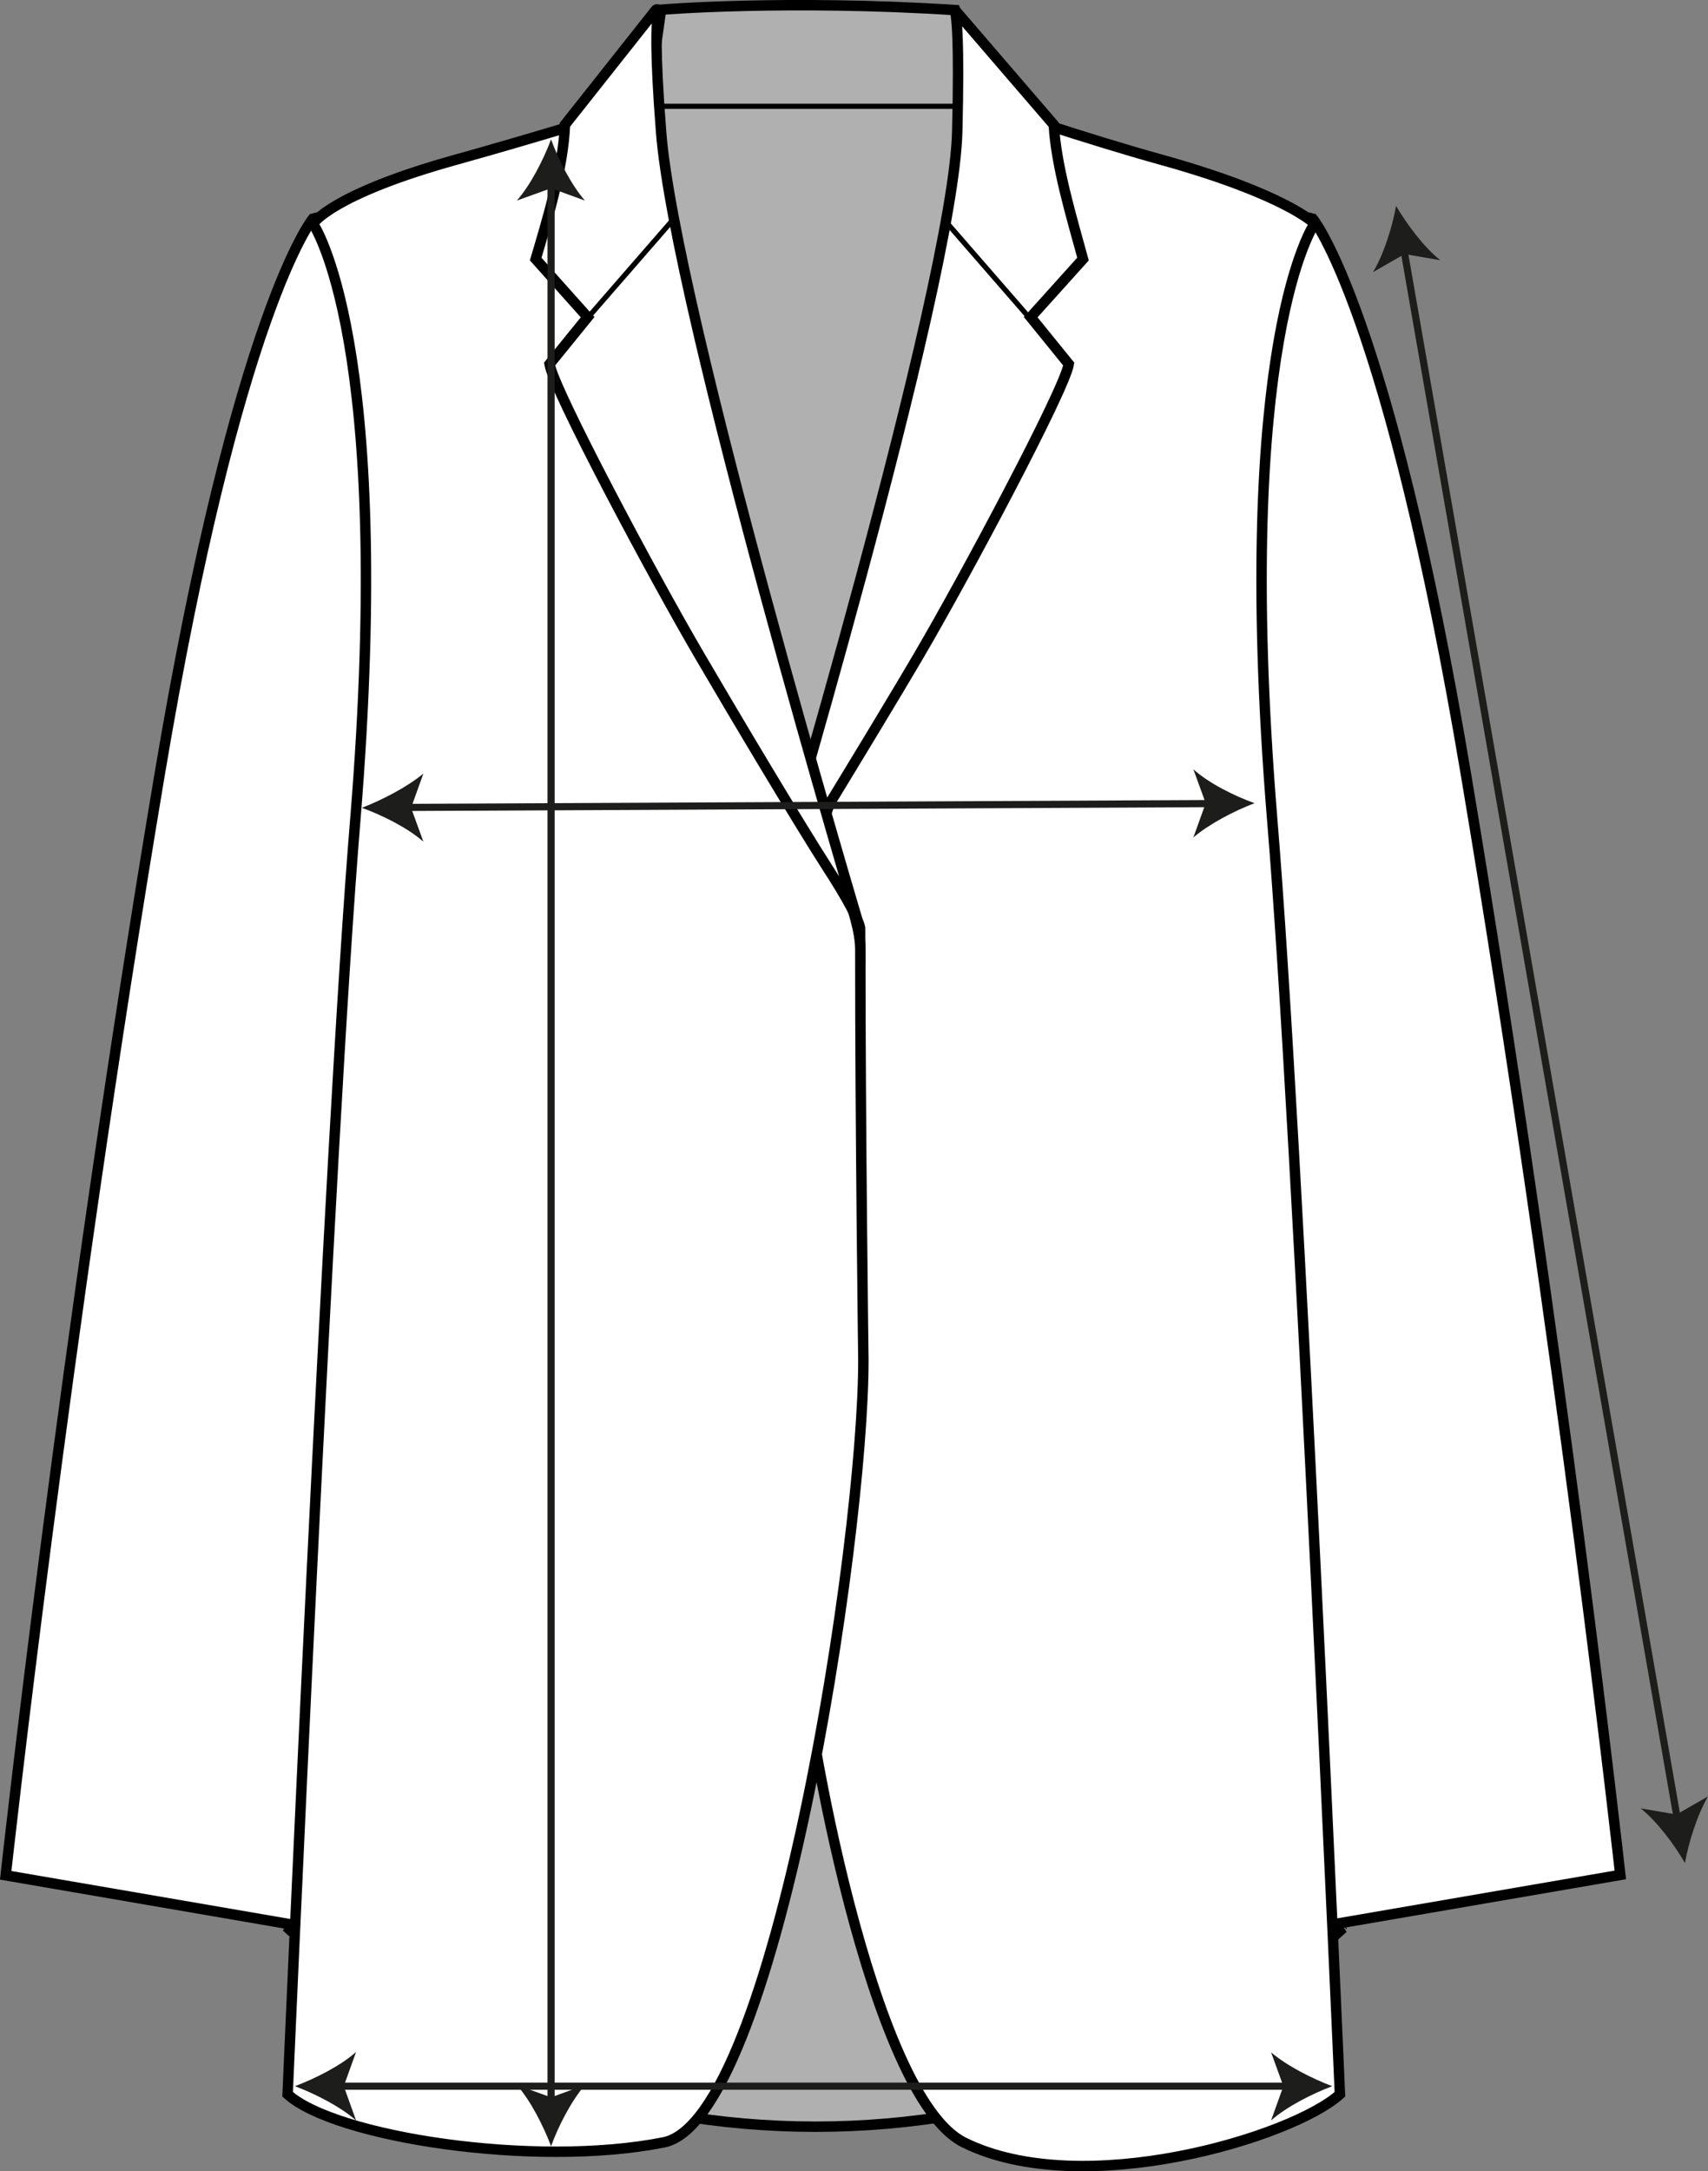 <svg viewBox="0 0 444.08 564.23" xmlns:xlink="http://www.w3.org/1999/xlink" xmlns="http://www.w3.org/2000/svg" data-name="Lag 1" id="Lag_1">
  <rect x="0" y="0" width="444.08" height="564.23" fill="#808080" stroke="none"/>
  <defs>
    <style>
      .cls-1 {
        clip-path: url(#clippath-4);
      }

      .cls-1, .cls-2, .cls-3, .cls-4, .cls-5 {
        fill: none;
      }

      .cls-2 {
        stroke: #1d1d1b;
        stroke-width: 1.86px;
      }

      .cls-2, .cls-6, .cls-7, .cls-3 {
        stroke-miterlimit: 10;
      }

      .cls-8 {
        fill-rule: evenodd;
      }

      .cls-8, .cls-6 {
        fill: #fff;
      }

      .cls-9 {
        clip-path: url(#clippath-2);
      }

      .cls-10 {
        fill: #221e20;
      }

      .cls-6, .cls-7 {
        stroke-width: 2.71px;
      }

      .cls-6, .cls-7, .cls-3 {
        stroke: #000;
      }

      .cls-7 {
        fill: #b0b0b0;
      }

      .cls-3 {
        stroke-width: 1.35px;
      }

      .cls-11 {
        clip-path: url(#clippath-5);
      }

      .cls-5 {
        clip-path: url(#clippath-1);
      }

      .cls-12 {
        fill: #1d1d1b;
      }
    </style>
    <clipPath id="clippath-1">
      <rect height="16.3" width="16.3" y="253.12" x="201.48" class="cls-4"></rect>
    </clipPath>
    <clipPath id="clippath-2">
      <rect height="16.5" width="16.5" y="253.12" x="201.18" class="cls-5"></rect>
    </clipPath>
    <clipPath id="clippath-4">
      <rect height="16.3" width="16.3" y="328.72" x="201.48" class="cls-4"></rect>
    </clipPath>
    <clipPath id="clippath-5">
      <rect height="16.5" width="16.5" y="328.72" x="201.18" class="cls-1"></rect>
    </clipPath>
  </defs>
  <path d="m203.48,275.92h-33.2c-6.7,82.1-95,225.5-95,225.5,75,68.3,198.5,68.3,273.5,0,0-.1-138.6-143.4-145.3-225.5" class="cls-7"></path>
  <path d="m171.88,2.52s32.5-2.7,76.5.1l87.8,231.3-195.2-13.1L171.88,2.52Z" class="cls-7"></path>
  <line y2="27.62" x2="249.08" y1="27.62" x1="171.38" class="cls-3"></line>
  <path d="m341.38,56.92s19.5,23.7,39.8,144.5c24.9,148.2,40.1,285.8,40.1,285.8l-87.2,15s-43.8-312.4-47.9-335.6,38.6-117.2,55.2-109.7Z" class="cls-6"></path>
  <path d="m205.18,236.32c12.6-31.3,51.5-133.6,52.4-208.7,0,0,24.2,8.3,44.4,13.9,32.4,9,39.8,16.6,39.8,16.6,0,0-21.2,30.1-11,154.9,6.8,82.1,17.6,331.2,17.6,331.2-12.2,11.1-67,27.8-97.8,12.5-24.2-12.1-41.1-110.3-42-127.5l-1.9-63.5c-1.9-11.4-3-22.8-3.3-34.3l-1.8-75c-.2-6.9,1-13.7,3.6-20.1Z" class="cls-6"></path>
  <g>
    <path d="m248.58,2.92c-.1-.1-.2,0-.2.1.3,1.8,1.1,6.7.5,31.2-1,40.4-49.2,200.8-49.2,200.8,0,0,27.3-44.4,39.1-64.5,12.2-20.8,38-69.2,39.1-75.9l-9.9-12.2,13.6-15.1c-3.1-11.3-7-24.3-7.6-34.9l-25.4-29.5Z" class="cls-6"></path>
    <line y2="57.22" x2="245.58" y1="84.92" x1="269.68" class="cls-3"></line>
  </g>
  <path d="m81.28,56.92s-19.5,23.7-39.8,144.5C16.58,349.62,1.48,487.32,1.48,487.32l87.2,15s43.8-312.4,47.9-335.6-38.6-117.3-55.3-109.8Z" class="cls-6"></path>
  <path d="m223.68,246.62c0-22.7-51.9-102.4-58.1-219,0,0-26.9,8.3-47.1,13.9-32.4,9-37.1,16.6-37.1,16.6,0,0,21.2,30.1,11,154.9-6.8,82.1-17.6,331.2-17.6,331.2,12.2,11.1,64.1,19.2,97.8,12.5,28.9-5.8,51.9-155.9,51.9-203.2,0,0-.8-59.5-.8-106.9Z" class="cls-6"></path>
  <path d="m170.48,2.62c.2-.3.7-.2.6.2-.4,3.3-.9,9.6.8,31.4,3.5,45.8,51.8,207.4,51.8,207.4,0-2-3.9-9-8.4-15.9-8.4-13.1-24.4-40-33.3-55.2-12.2-20.8-38-69.2-39.1-75.9l9.9-12.2-13.5-15.1c2.7-9.2,7.2-23.6,7.6-34.9l23.6-29.8Z" class="cls-6"></path>
  <line y2="57.22" x2="174.88" y1="84.92" x1="150.78" class="cls-3"></line>
  <g>
    <line y2="208.82" x2="314.98" y1="209.82" x1="105.28" class="cls-2"></line>
    <path d="m94.08,209.92c5.3,1.9,11.9,5.2,16,8.8l-3.2-8.8,3.2-8.9c-4.2,3.5-10.8,6.9-16,8.9Z" class="cls-12"></path>
    <path d="m326.18,208.72c-5.3,2-11.8,5.4-15.9,8.9l3.2-8.9-3.2-8.8c4,3.6,10.6,6.9,15.9,8.8Z" class="cls-12"></path>
  </g>
  <g>
    <line y2="473.12" x2="436.18" y1="64.62" x1="364.98" class="cls-2"></line>
    <path d="m362.98,53.52c-1,5.5-3.2,12.6-6,17.2l8.2-4.7,9.3,1.6c-4.2-3.3-8.6-9.2-11.5-14.1Z" class="cls-12"></path>
    <path d="m438.08,484.12c-2.8-4.9-7.3-10.8-11.5-14.2l9.3,1.6,8.2-4.7c-2.8,4.8-5,11.8-6,17.3Z" class="cls-12"></path>
  </g>
  <g>
    <line y2="546.52" x2="143.28" y1="47.42" x1="143.28" class="cls-2"></line>
    <path d="m143.28,36.22c-2,5.3-5.3,11.8-8.9,15.9l8.9-3.2,8.8,3.2c-3.5-4-6.9-10.6-8.8-15.9Z" class="cls-12"></path>
    <path d="m143.28,557.72c-2-5.3-5.3-11.8-8.9-15.9l8.9,3.2,8.8-3.2c-3.5,4.1-6.9,10.6-8.8,15.9Z" class="cls-12"></path>
  </g>
  <g>
    <line y2="542.12" x2="335.18" y1="542.12" x1="87.98" class="cls-2"></line>
    <path d="m76.68,542.12c5.3,2,11.8,5.3,15.9,8.9l-3.2-8.9,3.2-8.9c-4,3.6-10.6,6.9-15.9,8.9Z" class="cls-12"></path>
    <path d="m346.38,542.12c-5.3,2-11.8,5.3-15.9,8.9l3.2-8.9-3.2-8.8c4.1,3.5,10.6,6.8,15.9,8.8Z" class="cls-12"></path>
  </g>
  <g>
    <g class="cls-9">
      <g>
        <g>
          <path d="m217.28,261.32c0,4.2-3.6,7.7-7.7,7.7s-7.7-3.6-7.7-7.7,3.6-7.7,7.7-7.7c4.2-.1,7.7,3.5,7.7,7.7Z" class="cls-8"></path>
          <path d="m209.58,269.52c-4.5,0-8.2-3.8-8.2-8.2s3.8-8.3,8.2-8.3,8.2,3.8,8.2,8.3-3.7,8.2-8.2,8.2Zm0-15.4c-3.9,0-7.2,3.3-7.2,7.2s3.3,7.2,7.2,7.2,7.2-3.3,7.2-7.2-3.3-7.2-7.2-7.2Z" class="cls-10"></path>
        </g>
        <g>
          <path d="m208.28,259.42c0,.4-.4.8-.8.8s-.8-.4-.8-.8.4-.8.8-.8.8.2.8.8Z" class="cls-8"></path>
          <path d="m207.48,260.82c-.7,0-1.4-.7-1.4-1.4s.7-1.4,1.4-1.4c.8,0,1.4.6,1.4,1.4,0,.7-.6,1.4-1.4,1.4Zm0-1.7c-.1,0-.3.2-.3.3s.2.3.3.3.3-.2.3-.3c0-.2-.1-.3-.3-.3Z" class="cls-10"></path>
        </g>
        <g>
          <path d="m212.48,259.42c0,.4-.4.8-.8.8s-.8-.4-.8-.8.4-.8.8-.8.8.2.8.8Z" class="cls-8"></path>
          <path d="m211.68,260.82c-.7,0-1.4-.7-1.4-1.4s.7-1.4,1.4-1.4c.8,0,1.4.6,1.4,1.4,0,.7-.7,1.4-1.4,1.4Zm0-1.7c-.1,0-.3.2-.3.3s.2.3.3.3.3-.2.3-.3c-.1-.2-.1-.3-.3-.3Z" class="cls-10"></path>
        </g>
        <g>
          <path d="m212.48,263.62c0,.4-.4.8-.8.8s-.8-.4-.8-.8.4-.8.8-.8.8.1.8.8Z" class="cls-8"></path>
          <path d="m211.68,265.02c-.7,0-1.4-.7-1.4-1.4s.7-1.4,1.4-1.4c.8,0,1.4.6,1.4,1.4,0,.7-.7,1.4-1.4,1.4Zm0-1.7c-.1,0-.3.2-.3.3s.2.3.3.3.3-.2.3-.3c-.1-.2-.1-.3-.3-.3Z" class="cls-10"></path>
        </g>
        <g>
          <path d="m208.28,263.62c0,.4-.4.8-.8.8s-.8-.4-.8-.8.4-.8.8-.8.8.1.8.8Z" class="cls-8"></path>
          <path d="m207.48,265.02c-.7,0-1.4-.7-1.4-1.4s.7-1.4,1.4-1.4c.8,0,1.4.6,1.4,1.4,0,.7-.6,1.4-1.4,1.4Zm0-1.7c-.1,0-.3.2-.3.3s.2.3.3.3.3-.2.3-.3c0-.2-.1-.3-.3-.3Z" class="cls-10"></path>
        </g>
      </g>
    </g>
    <g class="cls-11">
      <g>
        <g>
          <path d="m217.28,336.92c0,4.2-3.6,7.7-7.7,7.7s-7.7-3.6-7.7-7.7,3.6-7.7,7.7-7.7,7.7,3.5,7.7,7.7Z" class="cls-8"></path>
          <path d="m209.58,345.12c-4.5,0-8.2-3.8-8.2-8.2s3.8-8.3,8.2-8.3,8.2,3.8,8.2,8.3c.1,4.5-3.7,8.2-8.2,8.2Zm0-15.4c-3.9,0-7.2,3.3-7.2,7.2s3.3,7.2,7.2,7.2,7.2-3.3,7.2-7.2-3.3-7.2-7.2-7.2Z" class="cls-10"></path>
        </g>
        <g>
          <path d="m208.28,335.02c0,.4-.4.8-.8.8s-.8-.4-.8-.8.4-.8.8-.8.8.2.8.8Z" class="cls-8"></path>
          <path d="m207.48,336.42c-.7,0-1.4-.7-1.4-1.4s.7-1.4,1.4-1.4c.8,0,1.4.6,1.4,1.4,0,.7-.6,1.4-1.4,1.4Zm0-1.6c-.1,0-.3.2-.3.3s.2.3.3.3.3-.2.3-.3c0-.3-.1-.3-.3-.3Z" class="cls-10"></path>
        </g>
        <g>
          <path d="m212.48,335.02c0,.4-.4.8-.8.8s-.8-.4-.8-.8.4-.8.8-.8.8.2.8.8Z" class="cls-8"></path>
          <path d="m211.68,336.42c-.7,0-1.4-.7-1.4-1.4s.7-1.4,1.4-1.4c.8,0,1.4.6,1.4,1.4,0,.7-.7,1.4-1.4,1.4Zm0-1.6c-.1,0-.3.2-.3.3s.2.3.3.3.3-.2.3-.3q-.1-.3-.3-.3Z" class="cls-10"></path>
        </g>
        <g>
          <path d="m212.48,339.22c0,.4-.4.8-.8.8s-.8-.4-.8-.8.4-.8.8-.8.8.2.8.8Z" class="cls-8"></path>
          <path d="m211.68,340.62c-.7,0-1.4-.7-1.4-1.4s.7-1.4,1.4-1.4c.8,0,1.4.6,1.4,1.4,0,.7-.7,1.4-1.4,1.4Zm0-1.7c-.1,0-.3.2-.3.3s.2.3.3.3.3-.2.3-.3c-.1-.2-.1-.3-.3-.3Z" class="cls-10"></path>
        </g>
        <g>
          <path d="m208.28,339.22c0,.4-.4.8-.8.8s-.8-.4-.8-.8.4-.8.8-.8.8.2.8.8Z" class="cls-8"></path>
          <path d="m207.48,340.62c-.7,0-1.4-.7-1.4-1.4s.7-1.4,1.4-1.4c.8,0,1.4.6,1.4,1.4,0,.7-.6,1.4-1.4,1.4Zm0-1.7c-.1,0-.3.2-.3.3s.2.3.3.3.3-.2.3-.3c0-.2-.1-.3-.3-.3Z" class="cls-10"></path>
        </g>
      </g>
    </g>
  </g>
</svg>